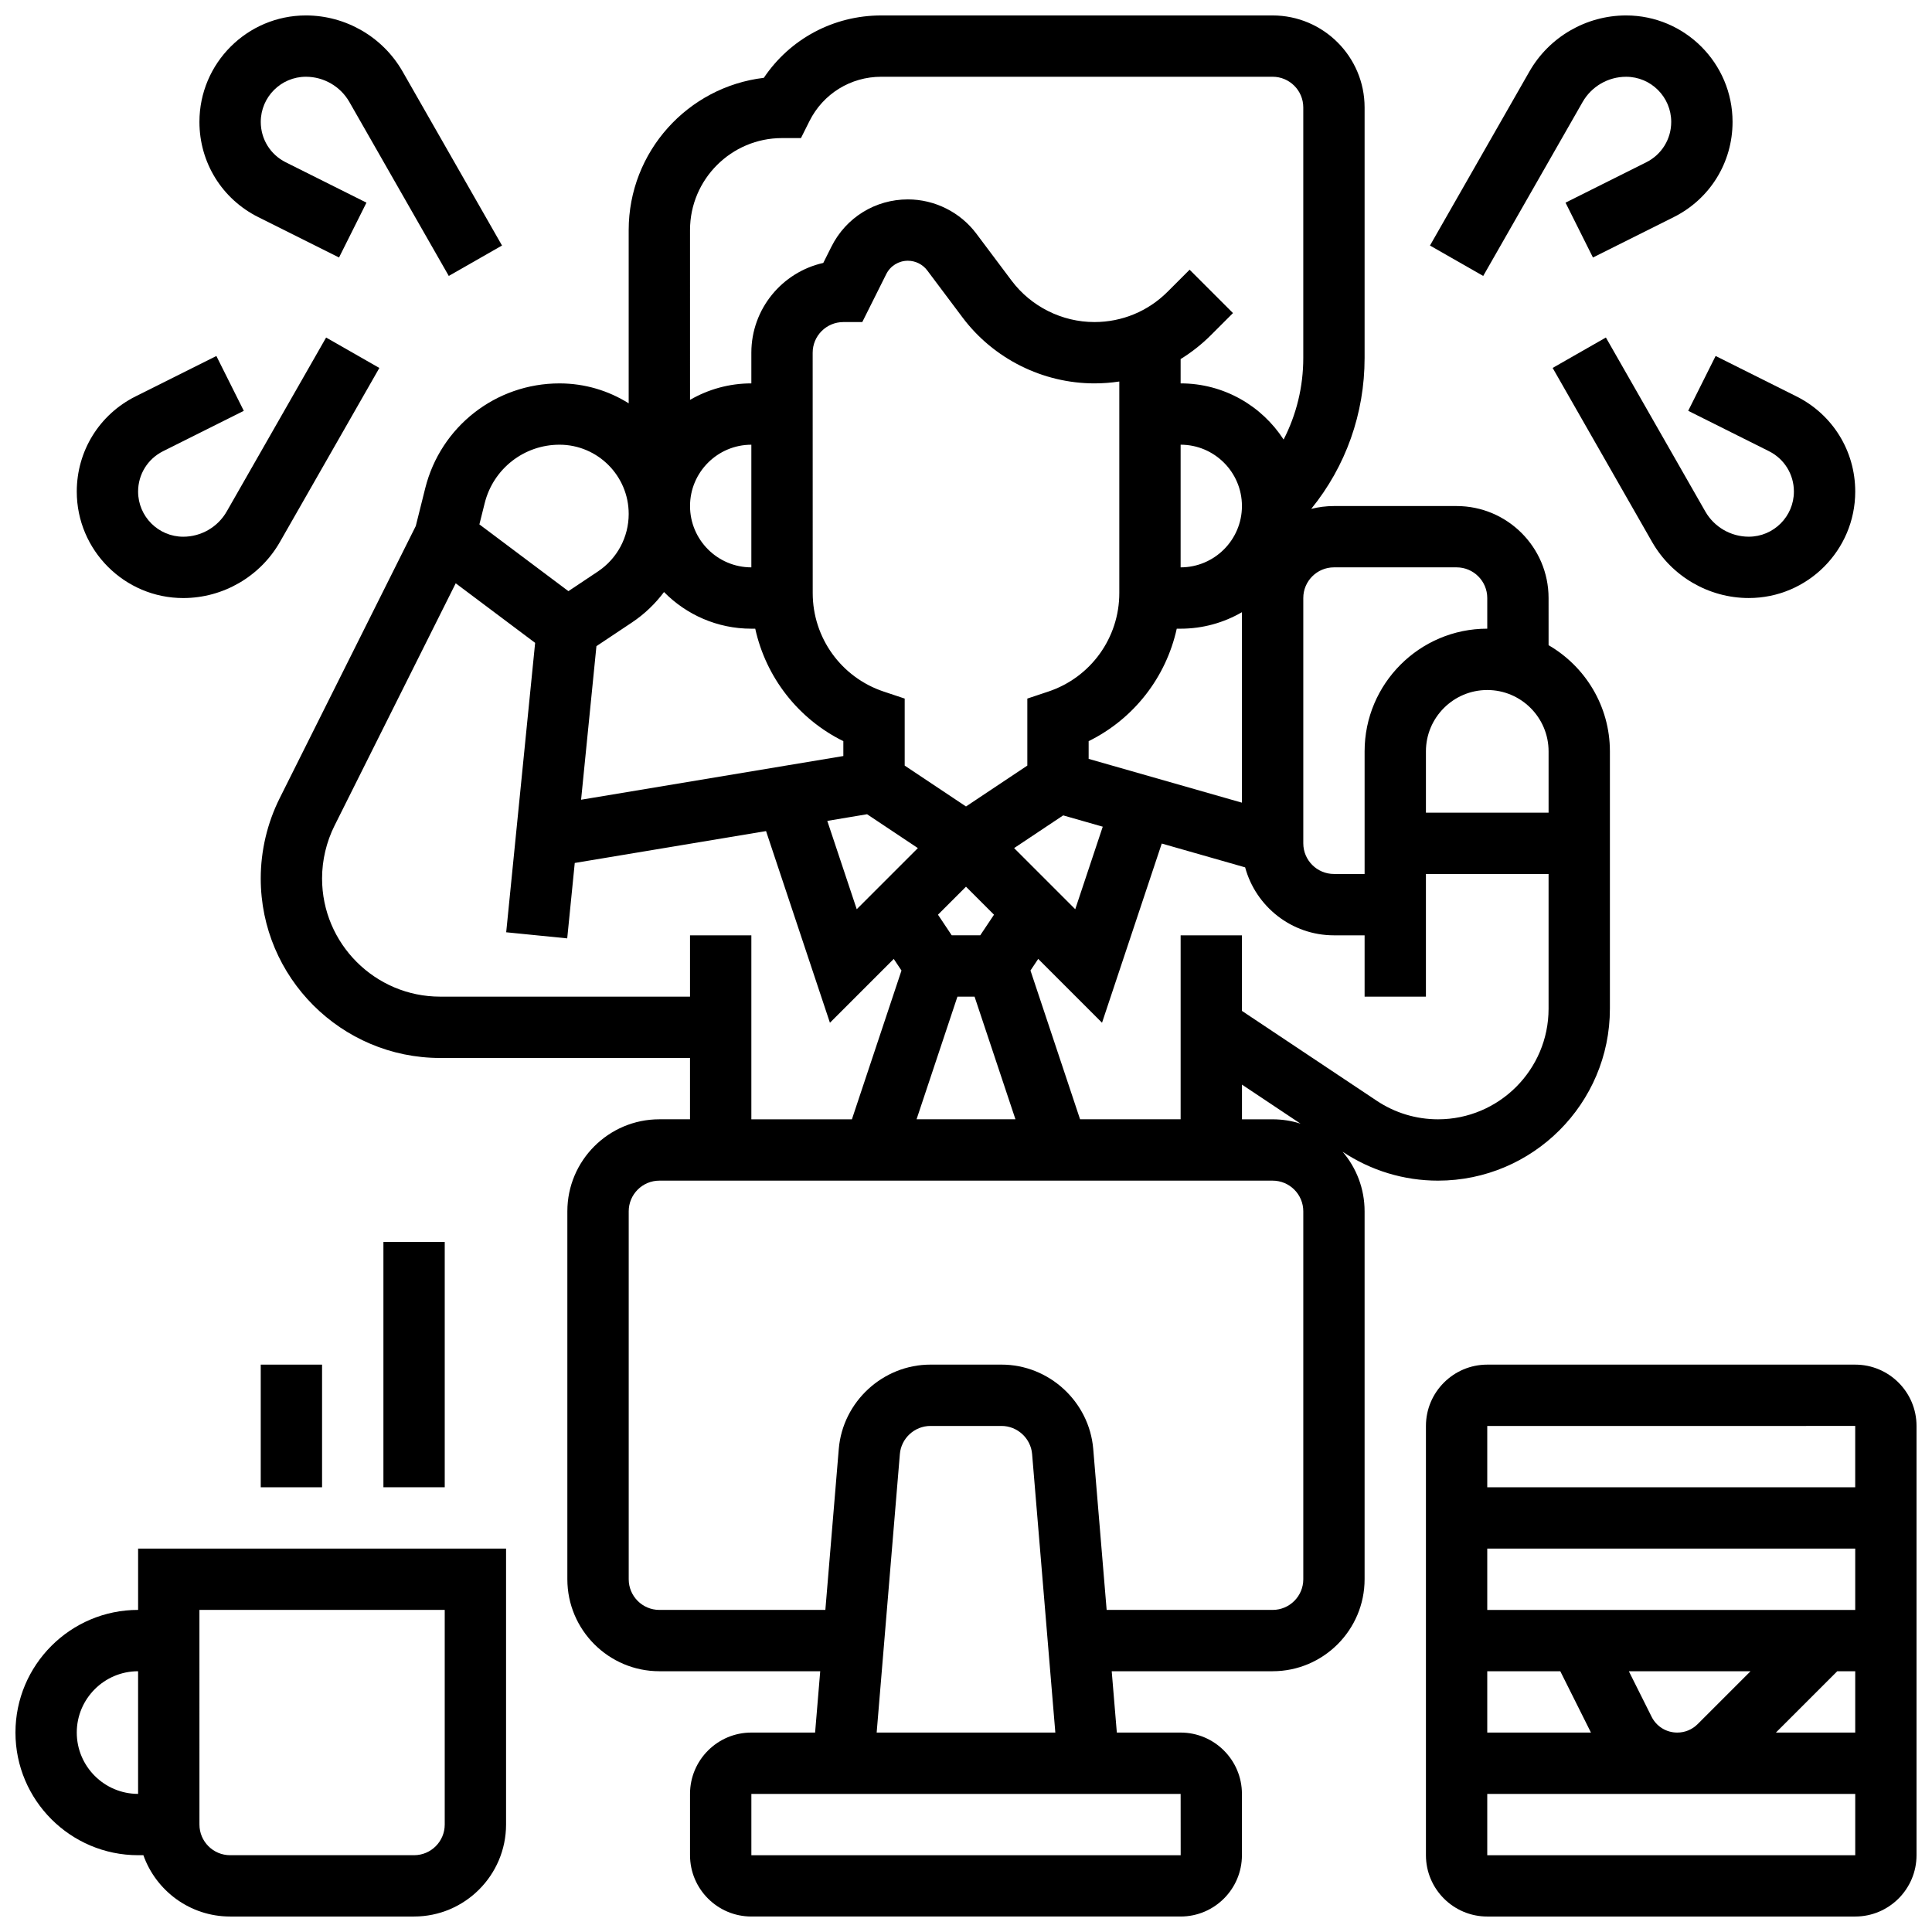<?xml version="1.0" encoding="UTF-8"?>
<!-- Uploaded to: SVG Repo, www.svgrepo.com, Generator: SVG Repo Mixer Tools -->
<svg width="800px" height="800px" version="1.1" viewBox="144 144 512 512" xmlns="http://www.w3.org/2000/svg">
 <defs>
  <clipPath id="e">
   <path d="m521 505h130.9v146.9h-130.9z"/>
  </clipPath>
  <clipPath id="d">
   <path d="m148.09 554h130.91v97.902h-130.91z"/>
  </clipPath>
  <clipPath id="c">
   <path d="m213 148.09h358v503.81h-358z"/>
  </clipPath>
  <clipPath id="b">
   <path d="m196 148.09h82v69.906h-82z"/>
  </clipPath>
  <clipPath id="a">
   <path d="m522 148.09h82v69.906h-82z"/>
  </clipPath>
 </defs>
 <g clip-path="url(#e)">
  <path d="m635.65 505.64h-97.512c-8.961 0-16.25 7.293-16.25 16.25v113.76c0 8.961 7.293 16.25 16.25 16.25h97.512c8.961 0 16.25-7.293 16.25-16.25v-113.76c0-8.961-7.289-16.25-16.25-16.25zm0 16.25v16.25l-97.512 0.004v-16.25zm-78.156 65.008 8.125 16.25-27.48 0.004v-16.25zm24.191 12.043-6.023-12.043h32.242l-14.02 14.02c-1.438 1.438-3.352 2.231-5.387 2.231-2.906 0.004-5.516-1.609-6.812-4.207zm49.203-12.043h4.766v16.25h-21.02zm-92.75-16.25v-16.25h97.516v16.25zm97.512 65.008h-97.512v-16.25h97.52v16.25h-0.008z"/>
 </g>
 <g clip-path="url(#d)">
  <path d="m180.6 570.64c-17.922 0-32.504 14.582-32.504 32.504 0 17.922 14.582 32.504 32.504 32.504h1.398c3.356 9.457 12.387 16.25 22.98 16.25h48.754c13.441 0 24.379-10.938 24.379-24.379v-73.133h-97.512zm-16.254 32.504c0-8.961 7.293-16.25 16.25-16.25v32.504c-8.957-0.004-16.25-7.293-16.25-16.254zm32.504-32.504h65.008v56.883c0 4.481-3.644 8.125-8.125 8.125h-48.754c-4.481 0-8.125-3.644-8.125-8.125z"/>
 </g>
 <path d="m213.1 505.64h16.25v32.504h-16.25z"/>
 <path d="m245.61 473.13h16.25v65.008h-16.25z"/>
 <g clip-path="url(#c)">
  <path d="m499.82 449.23c7.508 5.004 16.246 7.652 25.266 7.652 25.121-0.004 45.555-20.438 45.555-45.555v-68.211c0-12.004-6.547-22.5-16.25-28.133l-0.004-12.496c0-13.441-10.934-24.379-24.379-24.379h-32.504c-2.074 0-4.09 0.262-6.016 0.754 9.16-11.289 14.145-25.254 14.145-39.988v-66.402c0-13.441-10.938-24.379-24.379-24.379h-103.72c-12.664 0-24.195 6.231-31.113 16.535-20.141 2.391-35.812 19.574-35.812 40.348v45.91c-5.32-3.344-11.605-5.281-18.34-5.281-16.859 0-31.488 11.422-35.578 27.781l-2.504 10.016-36.066 72.133c-3.289 6.566-5.023 13.926-5.023 21.27 0 26.23 21.34 47.57 47.57 47.57h66.191v16.25h-8.125c-13.441 0-24.379 10.938-24.379 24.379v97.512c0 13.441 10.938 24.379 24.379 24.379h42.633l-1.355 16.25-16.898 0.004c-8.961 0-16.25 7.293-16.25 16.25v16.25c0 8.961 7.293 16.25 16.25 16.25h113.76c8.961 0 16.25-7.293 16.25-16.25v-16.25c0-8.961-7.293-16.25-16.25-16.25h-16.902l-1.355-16.25 42.637-0.004c13.441 0 24.379-10.938 24.379-24.379v-97.512c0-6.019-2.195-11.531-5.824-15.785zm25.27-8.602c-5.805 0-11.422-1.703-16.25-4.922l-35.711-23.805v-20.031h-16.25v48.754h-26.648l-13.145-39.43 2.047-3.074 16.914 16.914 15.828-47.488 22.098 6.312c2.816 10.367 12.297 18.012 23.535 18.012h8.125v16.25h16.25v-32.504h32.504v35.707c0 16.16-13.141 29.305-29.297 29.305zm-223.03-125.39 9.398-6.266c3.332-2.219 6.184-4.969 8.512-8.078 5.898 5.992 14.094 9.715 23.145 9.715h1.031c2.84 12.902 11.387 23.906 23.348 29.805v3.941l-69.5 11.582zm41.055-20.883c-8.961 0-16.25-7.293-16.25-16.25 0-8.961 7.293-16.25 16.25-16.25zm89.387 50.754v-4.695c11.961-5.898 20.508-16.902 23.348-29.805h1.027c5.918 0 11.465-1.598 16.25-4.371v50.48zm-19.75 23.645 13.004-8.668 10.484 2.996-7.289 21.871zm44.125-74.398v-32.504c8.961 0 16.25 7.293 16.25 16.25 0.004 8.965-7.289 16.254-16.25 16.254zm-16.25 6.809c0 11.867-7.562 22.359-18.82 26.113l-5.555 1.852v17.762l-16.25 10.832-16.25-10.832v-17.762l-5.555-1.852c-11.258-3.754-18.82-14.246-18.82-26.113l-0.012-63.688c0-4.481 3.644-8.125 8.125-8.125h5.023l6.352-12.707c1.094-2.188 3.289-3.543 5.734-3.543 2.008 0 3.922 0.957 5.129 2.562l9.352 12.469c8.207 10.938 21.27 17.469 34.945 17.469 2.231 0 4.438-0.168 6.602-0.496zm-66.84 58.617 13.457 8.973-16.199 16.199-7.805-23.41zm26.211 19.203 7.422 7.422-3.648 5.461h-7.555l-3.644-5.465zm-2.269 29.137h4.539l10.836 32.504h-26.207zm156.66-65.008v16.25h-32.504v-16.25c0-8.961 7.293-16.25 16.25-16.25 8.965-0.004 16.254 7.289 16.254 16.25zm-56.879-48.758h32.504c4.481 0 8.125 3.644 8.125 8.125v8.125c-17.922 0-32.504 14.582-32.504 32.504v32.504h-8.125c-4.481 0-8.125-3.644-8.125-8.125v-65.008c-0.004-4.477 3.644-8.125 8.125-8.125zm-146.27-113.76h5.023l2.246-4.492c3.625-7.254 10.918-11.762 19.027-11.762h103.72c4.481 0 8.125 3.644 8.125 8.125v66.402c0 7.648-1.812 15.008-5.211 21.617-5.793-8.945-15.859-14.883-27.293-14.883v-6.445c2.883-1.777 5.578-3.894 8.035-6.348l5.84-5.84-11.492-11.492-5.84 5.84c-5.18 5.18-12.066 8.031-19.395 8.031-8.586 0-16.789-4.102-21.941-10.973l-9.352-12.469c-4.258-5.672-11.035-9.062-18.129-9.062-8.641 0-16.406 4.801-20.27 12.527l-2.156 4.309c-10.895 2.434-19.062 12.18-19.062 23.797v8.125c-5.918 0-11.465 1.598-16.25 4.371l-0.004-45c0-13.441 10.938-24.379 24.379-24.379zm-58.969 81.258c10.113 0 18.34 8.23 18.34 18.344 0 6.144-3.055 11.852-8.168 15.258l-7.809 5.207-23.59-17.691 1.41-5.644c2.281-9.109 10.43-15.473 19.816-15.473zm34.59 130.02v16.25h-66.191c-17.27 0.004-31.32-14.047-31.32-31.316 0-4.836 1.145-9.68 3.305-14.004l32.113-64.223 21.047 15.785-7.668 76.699 16.172 1.617 1.996-19.984 50.695-8.449 16.93 50.793 16.914-16.914 2.047 3.074-13.137 39.43h-26.648v-48.754zm130.03 243.78h-0.012-113.76v-16.25h113.76zm-80.566-32.504 6.148-73.809c0.348-4.18 3.906-7.449 8.098-7.449h18.848c4.191 0 7.75 3.273 8.098 7.449l6.156 73.809zm113.06-40.629c0 4.481-3.644 8.125-8.125 8.125h-43.988l-3.555-42.652c-1.043-12.539-11.715-22.355-24.293-22.355h-18.848c-12.578 0-23.25 9.816-24.293 22.352l-3.555 42.656h-43.988c-4.481 0-8.125-3.644-8.125-8.125v-97.512c0-4.481 3.644-8.125 8.125-8.125h162.52c4.481 0 8.125 3.644 8.125 8.125zm-8.125-121.89h-8.125v-9.195l15.512 10.344c-2.328-0.746-4.812-1.148-7.387-1.148z"/>
 </g>
 <g clip-path="url(#b)">
  <path d="m212.45 201.54 21.398 10.699 7.269-14.535-21.398-10.699c-4.078-2.039-6.613-6.141-6.613-10.699 0-6.598 5.367-11.965 11.961-11.965 4.75 0 9.164 2.562 11.52 6.684l26.344 46.102 14.109-8.062-26.34-46.098c-5.242-9.176-15.066-14.875-25.633-14.875-15.559 0-28.215 12.656-28.215 28.215 0 10.754 5.977 20.426 15.598 25.234z"/>
 </g>
 <path d="m192.56 302.49c10.566 0 20.387-5.699 25.629-14.875l26.344-46.102-14.109-8.062-26.344 46.102c-2.356 4.125-6.769 6.684-11.52 6.684-6.594 0-11.961-5.367-11.961-11.961 0-4.559 2.535-8.66 6.613-10.699l21.398-10.699-7.269-14.535-21.398 10.699c-9.617 4.809-15.598 14.477-15.598 25.234 0 15.555 12.66 28.215 28.215 28.215z"/>
 <g clip-path="url(#a)">
  <path d="m563.41 171.03c2.356-4.125 6.769-6.684 11.52-6.684 6.598-0.004 11.961 5.363 11.961 11.961 0 4.559-2.535 8.66-6.613 10.699l-21.398 10.699 7.269 14.535 21.398-10.699c9.621-4.809 15.598-14.48 15.598-25.234 0-15.559-12.656-28.215-28.215-28.215-10.566 0-20.387 5.699-25.629 14.875l-26.344 46.102 14.109 8.062z"/>
 </g>
 <path d="m591.39 252.87 21.398 10.699c4.078 2.039 6.613 6.141 6.613 10.699 0 6.598-5.367 11.961-11.961 11.961-4.75 0-9.164-2.562-11.52-6.684l-26.344-46.102-14.109 8.062 26.344 46.102c5.242 9.176 15.062 14.875 25.629 14.875 15.559 0.004 28.215-12.656 28.215-28.211 0-10.754-5.977-20.426-15.598-25.234l-21.398-10.699z"/>
</svg>